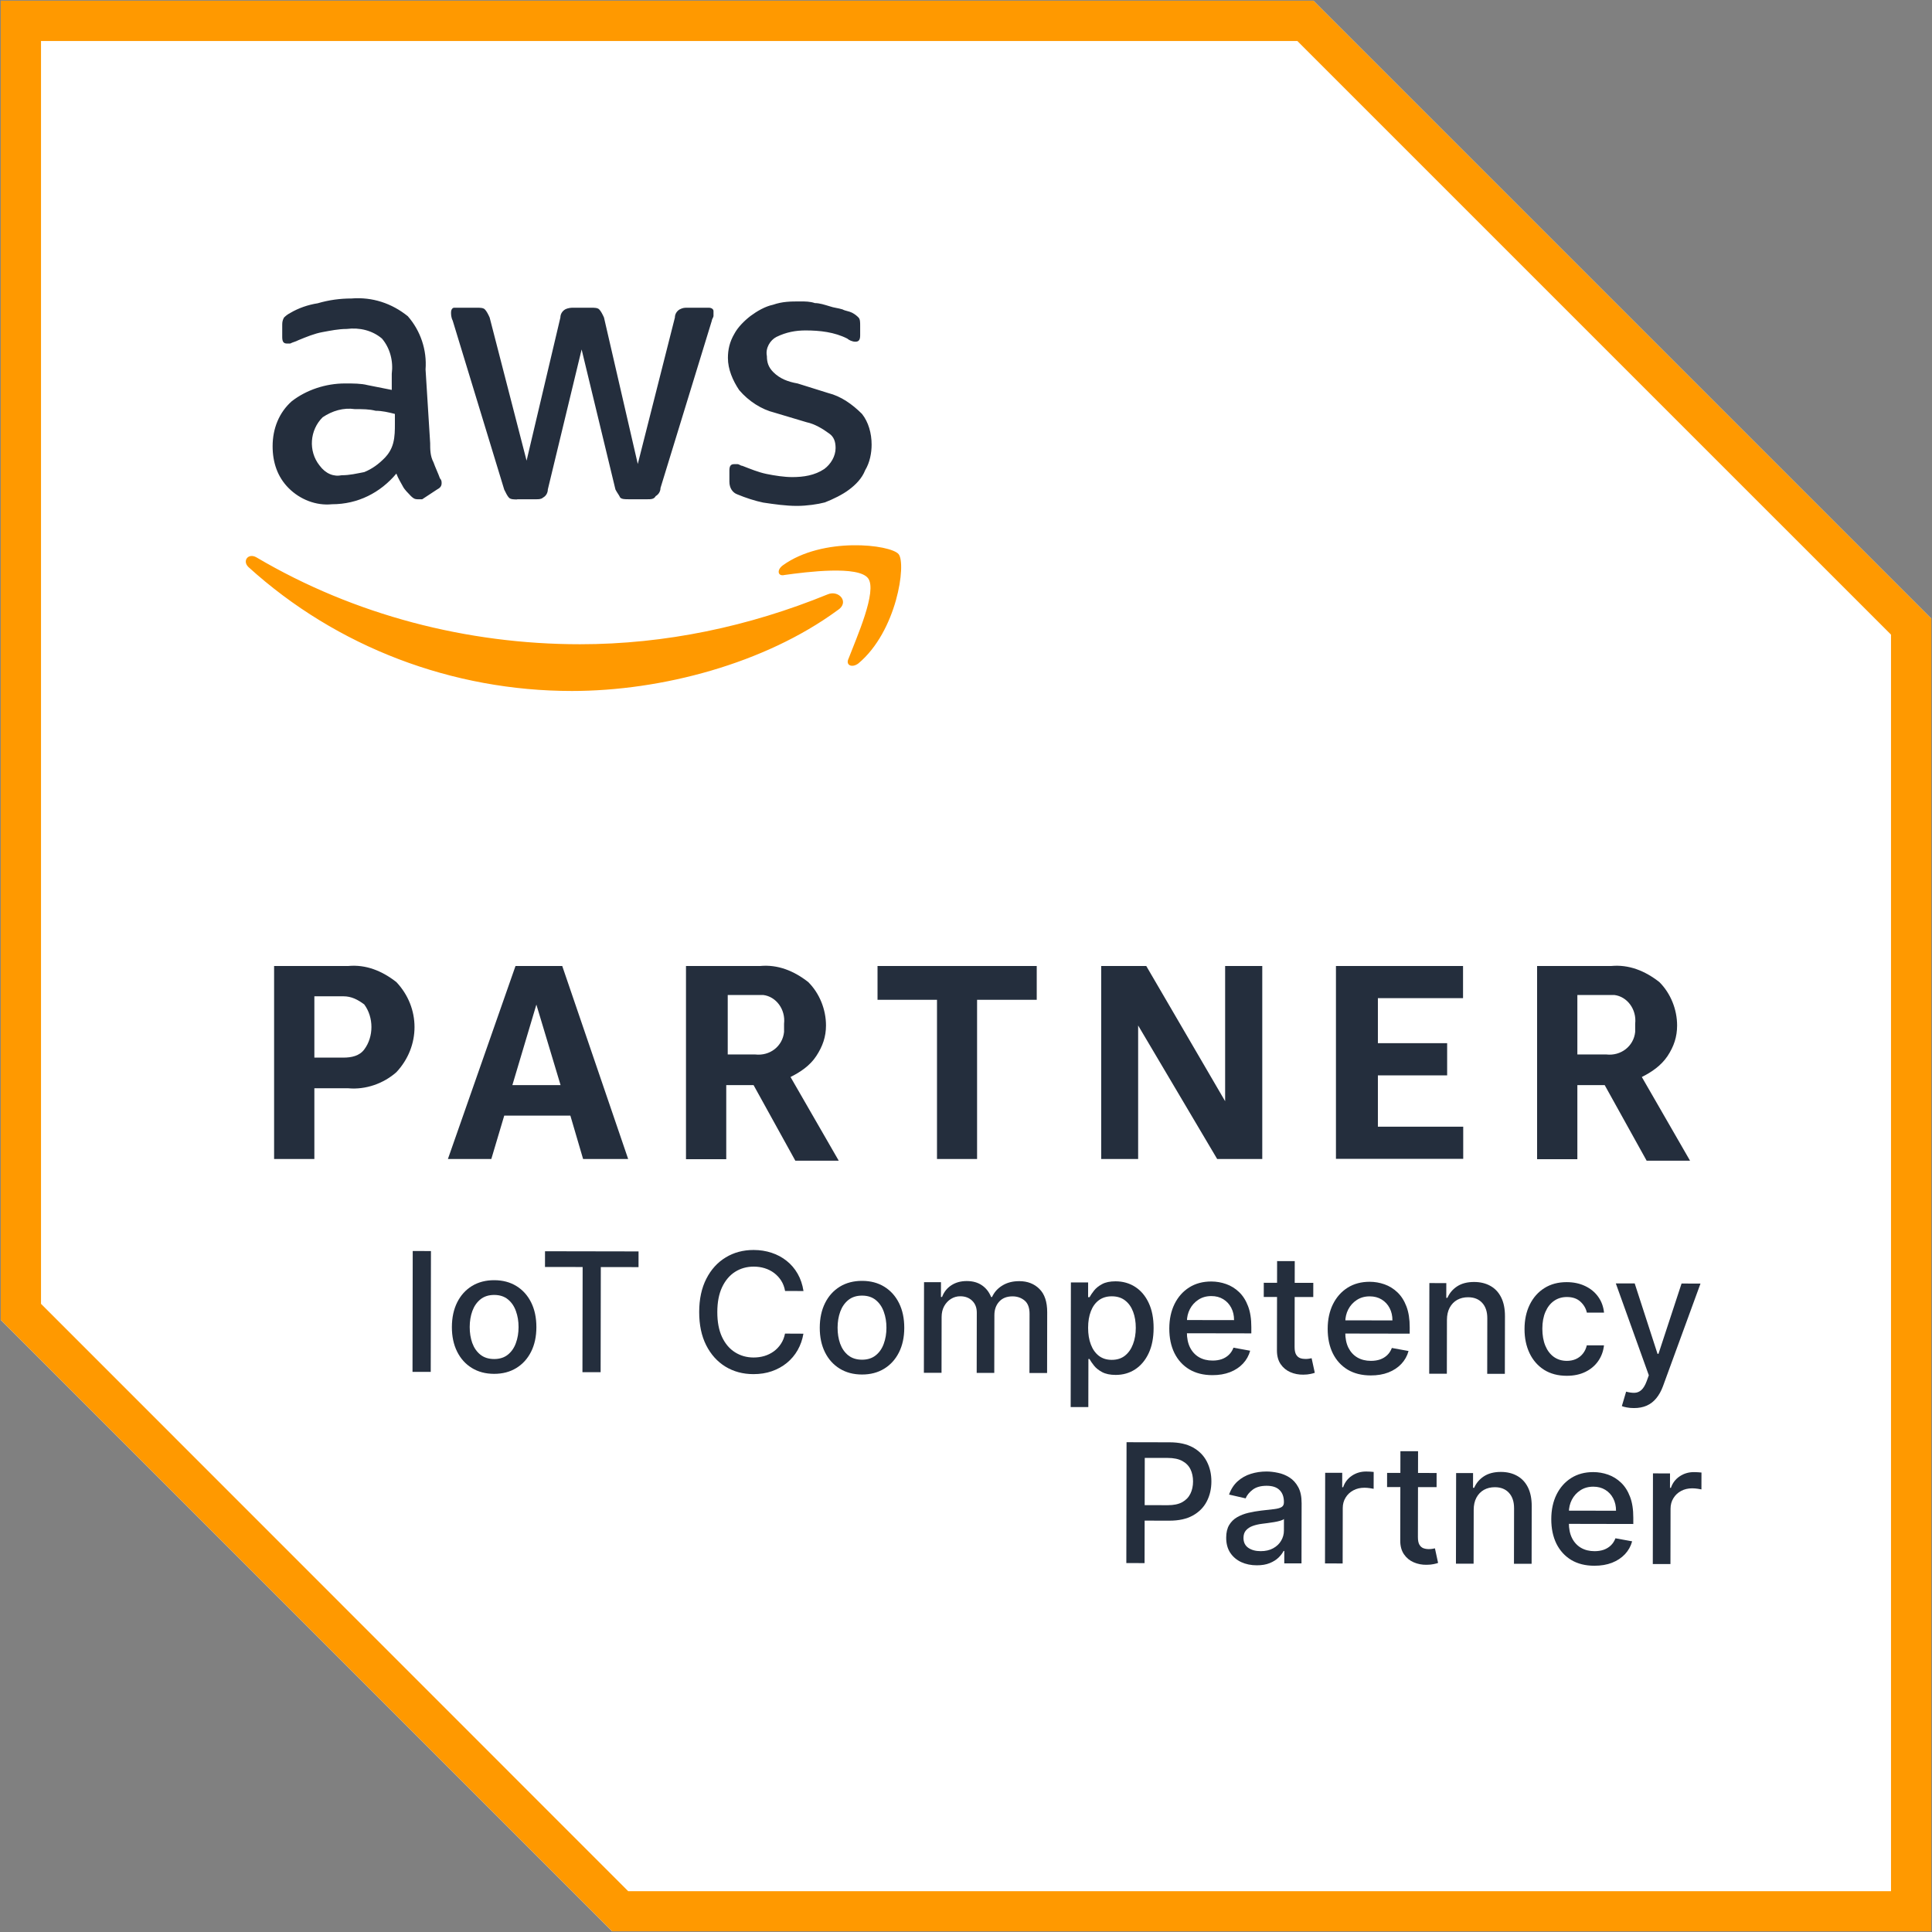 <svg width="150" height="150" viewBox="0 0 150 150" fill="none" xmlns="http://www.w3.org/2000/svg">
<rect x="0" y="0" width="150" height="150" fill="#808080" stroke="none"/>
<g clip-path="url(#clip0_2392_10298)">
<path d="M149.943 48.026V149.943H47.524L0.058 102.476V0.057H101.974L149.943 48.026Z" fill="white"/>
<path fill-rule="evenodd" clip-rule="evenodd" d="M149.943 48.026V149.943H47.524L0.058 102.476V0.057H101.974L149.943 48.026ZM3.184 3.184V101.229L48.772 146.831H146.817V49.273L100.727 3.184H3.184Z" fill="#FF9900"/>
<path fill-rule="evenodd" clip-rule="evenodd" d="M24.407 84.493V89.986H21.281V75H27.031C28.408 74.871 29.655 75.373 30.774 76.248C32.653 78.241 32.653 81.238 30.774 83.246C29.785 84.121 28.393 84.622 27.031 84.493H24.407ZM24.407 82.113H26.658C27.289 82.113 27.906 81.984 28.279 81.482C29.024 80.492 29.024 78.987 28.279 77.983C27.777 77.61 27.289 77.352 26.658 77.352H24.407V82.113ZM45.272 89.986L44.283 86.616H39.149L38.145 89.986H34.775L40.024 75H43.652L48.771 89.986H45.272ZM39.78 84.249H43.523L41.644 77.997L39.78 84.249ZM53.26 75H59.01C60.387 74.871 61.635 75.373 62.753 76.248C63.628 77.122 64.13 78.37 64.13 79.618C64.13 80.492 63.872 81.238 63.37 81.998C62.882 82.744 62.122 83.246 61.376 83.618L65.119 90.115H61.749L58.508 84.249H56.386V90H53.26V75ZM58.637 81.869C59.77 81.998 60.76 81.238 60.874 80.12V79.489C61.004 78.356 60.243 77.366 59.254 77.251H56.501V81.869H58.637ZM72.748 89.986V77.624H68.131V75H80.492V77.624H75.86V89.986H72.748ZM88.365 79.618V89.986H85.497V75H88.996L95.119 85.497V75H98.002V89.986H94.502L88.365 79.618ZM103.723 75H113.59V77.495H106.979V80.994H112.356V83.49H106.979V87.476H113.604V89.971H103.723V75ZM119.34 75H125.09C126.467 74.871 127.715 75.373 128.833 76.248C129.708 77.122 130.21 78.37 130.21 79.618C130.21 80.492 129.966 81.238 129.464 81.998C128.962 82.744 128.217 83.246 127.471 83.618L131.214 90.115H127.844L124.589 84.249H122.466V90H119.34V75ZM122.466 81.869H124.718C125.836 81.998 126.84 81.238 126.955 80.12V79.489C127.084 78.356 126.324 77.366 125.334 77.251H122.466V81.869ZM33.398 34.403C33.398 34.904 33.398 35.406 33.657 35.894C33.785 36.267 34.029 36.769 34.158 37.142C34.287 37.27 34.287 37.4 34.287 37.514C34.287 37.758 34.158 37.887 33.915 38.016L32.782 38.762H32.409C32.151 38.762 32.036 38.633 31.907 38.518C31.663 38.26 31.405 38.016 31.276 37.758C31.147 37.514 30.903 37.127 30.774 36.769C29.526 38.26 27.777 39.149 25.784 39.149C24.536 39.278 23.288 38.776 22.414 37.901C21.539 37.027 21.166 35.894 21.166 34.646C21.166 33.27 21.668 32.022 22.657 31.147C23.79 30.273 25.282 29.771 26.787 29.771C27.418 29.771 28.035 29.77 28.537 29.9C29.168 30.029 29.785 30.143 30.416 30.273V29.025C30.545 28.035 30.287 27.032 29.655 26.286C28.91 25.655 27.92 25.411 26.916 25.54C26.285 25.54 25.669 25.669 25.038 25.784C24.407 25.899 23.79 26.157 23.159 26.415C22.916 26.544 22.787 26.544 22.528 26.673H22.285C22.026 26.673 21.912 26.544 21.912 26.171V25.296C21.912 25.053 21.912 24.924 22.041 24.665C22.17 24.536 22.299 24.422 22.543 24.293C23.174 23.92 23.919 23.662 24.665 23.547C25.54 23.289 26.415 23.174 27.289 23.174C28.91 23.045 30.416 23.547 31.663 24.551C32.653 25.684 33.154 27.175 33.04 28.681L33.398 34.403ZM26.529 36.898C27.16 36.898 27.662 36.769 28.279 36.654C28.91 36.396 29.412 36.023 29.899 35.521C30.143 35.263 30.401 34.89 30.53 34.388C30.659 33.886 30.659 33.384 30.659 32.897V32.137C30.157 32.008 29.655 31.893 29.168 31.893C28.666 31.764 28.164 31.764 27.547 31.764C26.673 31.635 25.798 31.893 25.052 32.395C24.048 33.384 23.919 35.019 24.808 36.138C25.282 36.783 25.913 37.027 26.529 36.898ZM40.153 38.776C39.909 38.776 39.651 38.776 39.522 38.647C39.393 38.518 39.278 38.274 39.149 38.016L35.148 24.895C35.019 24.637 35.019 24.393 35.019 24.264C35.019 24.006 35.148 23.891 35.263 23.891H37.012C37.27 23.891 37.514 23.891 37.643 24.02C37.772 24.149 37.901 24.393 38.016 24.651L40.884 35.765L43.508 24.651C43.508 24.407 43.637 24.163 43.881 24.02C44.139 23.891 44.383 23.891 44.512 23.891H45.889C46.147 23.891 46.391 23.891 46.52 24.02C46.649 24.149 46.778 24.393 46.893 24.651L49.517 36.023L52.399 24.651C52.399 24.407 52.528 24.163 52.772 24.02C53.03 23.891 53.145 23.891 53.403 23.891H55.024C55.267 23.891 55.396 24.02 55.396 24.149V24.522C55.396 24.637 55.267 24.78 55.267 24.895L51.281 37.887C51.281 38.131 51.152 38.375 50.908 38.518C50.779 38.762 50.535 38.762 50.277 38.762H48.785C48.542 38.762 48.284 38.762 48.154 38.633C48.026 38.375 47.911 38.26 47.782 38.002L45.157 27.132L42.533 38.002C42.533 38.246 42.404 38.504 42.16 38.633C42.031 38.762 41.787 38.762 41.673 38.762H40.153V38.776ZM61.878 39.278C61.004 39.278 60.129 39.149 59.254 39.02C58.623 38.891 57.877 38.647 57.261 38.389C56.888 38.26 56.63 37.901 56.63 37.4V36.525C56.63 36.152 56.759 36.037 57.002 36.037H57.261C57.39 36.037 57.504 36.166 57.633 36.166C58.264 36.41 58.881 36.668 59.512 36.797C60.143 36.926 60.889 37.041 61.505 37.041C62.38 37.041 63.255 36.912 64.001 36.41C64.502 36.037 64.875 35.421 64.875 34.79C64.875 34.288 64.746 33.915 64.374 33.657C63.872 33.284 63.241 32.911 62.624 32.782L60.129 32.036C59.139 31.793 58.135 31.162 57.39 30.287C56.888 29.541 56.515 28.666 56.515 27.792C56.515 27.161 56.644 26.544 57.017 25.913C57.275 25.425 57.763 24.924 58.264 24.536C58.766 24.163 59.397 23.791 60.014 23.662C60.76 23.403 61.391 23.403 62.136 23.403C62.509 23.403 62.896 23.403 63.269 23.532C63.642 23.532 64.015 23.662 64.402 23.776C64.775 23.905 65.033 23.905 65.406 24.02C65.65 24.149 65.894 24.149 66.152 24.278C66.395 24.407 66.525 24.522 66.654 24.651C66.783 24.78 66.783 25.024 66.783 25.282V26.042C66.783 26.415 66.654 26.53 66.41 26.53C66.166 26.53 65.908 26.401 65.779 26.286C64.789 25.784 63.657 25.655 62.538 25.655C61.792 25.655 61.047 25.784 60.286 26.157C59.799 26.401 59.412 27.032 59.541 27.648C59.541 28.15 59.67 28.523 60.043 28.896C60.545 29.398 61.176 29.642 61.921 29.771L64.302 30.516C65.291 30.76 66.18 31.391 66.926 32.137C67.428 32.768 67.672 33.642 67.672 34.517C67.672 35.148 67.543 35.894 67.17 36.511C66.926 37.142 66.424 37.643 65.922 38.016C65.435 38.389 64.675 38.762 64.044 39.006C63.513 39.149 62.638 39.278 61.878 39.278Z" fill="#242E3D"/>
<path fill-rule="evenodd" clip-rule="evenodd" d="M65.005 47.395C59.383 51.511 51.382 53.647 44.398 53.647C35.148 53.647 26.157 50.263 19.288 44.025C18.786 43.537 19.288 42.906 19.919 43.279C27.534 47.768 36.281 50.019 45.029 50.019C51.654 50.019 58.15 48.642 64.259 46.147C65.134 45.774 66.009 46.778 65.005 47.395ZM67.4 44.9C66.654 43.896 62.653 44.398 60.904 44.642C60.402 44.771 60.273 44.269 60.774 43.896C63.886 41.644 69.135 42.275 69.766 43.021C70.382 43.767 69.637 49.015 66.64 51.511C66.138 51.883 65.636 51.64 65.88 51.138C66.496 49.517 68.131 45.889 67.4 44.9Z" fill="#FF9900"/>
<path d="M33.459 97.131L33.442 106.514L32.027 106.511L32.044 97.128L33.459 97.131Z" fill="#242E3D"/>
<path d="M38.358 106.665C37.698 106.663 37.123 106.511 36.632 106.208C36.14 105.905 35.759 105.481 35.489 104.937C35.218 104.393 35.083 103.757 35.084 103.03C35.086 102.3 35.223 101.662 35.495 101.116C35.768 100.57 36.151 100.146 36.643 99.844C37.136 99.543 37.712 99.393 38.371 99.394C39.031 99.395 39.606 99.547 40.098 99.851C40.589 100.154 40.97 100.579 41.241 101.126C41.511 101.674 41.646 102.312 41.645 103.042C41.644 103.769 41.507 104.404 41.234 104.947C40.961 105.49 40.578 105.913 40.086 106.214C39.594 106.516 39.018 106.666 38.358 106.665ZM38.365 105.515C38.792 105.515 39.147 105.403 39.428 105.178C39.71 104.952 39.918 104.652 40.053 104.276C40.191 103.901 40.261 103.487 40.261 103.035C40.262 102.586 40.194 102.174 40.057 101.798C39.924 101.419 39.717 101.114 39.436 100.885C39.155 100.655 38.801 100.54 38.374 100.539C37.943 100.538 37.586 100.652 37.301 100.881C37.02 101.109 36.81 101.413 36.672 101.791C36.537 102.167 36.469 102.579 36.468 103.028C36.467 103.48 36.533 103.894 36.667 104.27C36.804 104.646 37.013 104.947 37.293 105.174C37.577 105.4 37.934 105.514 38.365 105.515Z" fill="#242E3D"/>
<path d="M42.313 98.366L42.315 97.147L49.577 97.16L49.575 98.379L46.647 98.374L46.632 106.538L45.221 106.535L45.236 98.371L42.313 98.366Z" fill="#242E3D"/>
<path d="M62.383 100.235L60.954 100.232C60.9 99.927 60.798 99.658 60.649 99.425C60.499 99.193 60.316 98.995 60.1 98.833C59.883 98.671 59.641 98.548 59.372 98.465C59.106 98.382 58.824 98.341 58.525 98.34C57.984 98.339 57.5 98.474 57.072 98.745C56.647 99.016 56.31 99.414 56.062 99.939C55.816 100.464 55.693 101.105 55.692 101.863C55.69 102.626 55.811 103.271 56.055 103.797C56.301 104.323 56.638 104.72 57.065 104.99C57.492 105.259 57.973 105.395 58.507 105.396C58.804 105.396 59.085 105.357 59.351 105.278C59.62 105.196 59.862 105.076 60.08 104.917C60.297 104.759 60.48 104.565 60.63 104.336C60.784 104.105 60.889 103.839 60.948 103.54L62.377 103.547C62.3 104.008 62.151 104.432 61.931 104.82C61.713 105.204 61.433 105.537 61.09 105.817C60.751 106.094 60.363 106.309 59.926 106.461C59.489 106.613 59.012 106.688 58.496 106.687C57.683 106.686 56.96 106.492 56.325 106.106C55.691 105.717 55.191 105.162 54.826 104.44C54.463 103.719 54.283 102.859 54.285 101.86C54.287 100.858 54.472 99.999 54.84 99.282C55.207 98.562 55.709 98.01 56.345 97.626C56.981 97.239 57.704 97.047 58.513 97.048C59.011 97.049 59.475 97.122 59.906 97.266C60.339 97.407 60.728 97.616 61.073 97.891C61.417 98.164 61.703 98.497 61.928 98.891C62.153 99.283 62.305 99.731 62.383 100.235Z" fill="#242E3D"/>
<path d="M66.92 106.717C66.26 106.715 65.685 106.563 65.194 106.26C64.702 105.957 64.321 105.533 64.05 104.989C63.78 104.445 63.645 103.809 63.646 103.082C63.648 102.352 63.785 101.714 64.058 101.168C64.33 100.622 64.713 100.198 65.205 99.896C65.697 99.595 66.273 99.445 66.933 99.446C67.593 99.447 68.168 99.599 68.66 99.902C69.151 100.206 69.532 100.631 69.803 101.178C70.073 101.725 70.208 102.364 70.207 103.094C70.206 103.821 70.069 104.456 69.796 104.999C69.523 105.542 69.14 105.965 68.648 106.266C68.156 106.568 67.58 106.718 66.92 106.717ZM66.927 105.567C67.354 105.567 67.709 105.455 67.99 105.229C68.272 105.004 68.48 104.704 68.615 104.328C68.753 103.953 68.823 103.539 68.823 103.087C68.824 102.638 68.756 102.225 68.619 101.849C68.486 101.471 68.278 101.166 67.998 100.937C67.717 100.707 67.363 100.592 66.936 100.591C66.505 100.59 66.147 100.704 65.863 100.933C65.582 101.161 65.372 101.465 65.234 101.843C65.099 102.219 65.031 102.631 65.03 103.08C65.029 103.532 65.096 103.946 65.229 104.322C65.366 104.698 65.575 104.999 65.855 105.226C66.139 105.452 66.496 105.566 66.927 105.567Z" fill="#242E3D"/>
<path d="M71.73 106.583L71.742 99.546L73.057 99.549L73.055 100.694L73.142 100.694C73.29 100.306 73.53 100.004 73.863 99.788C74.197 99.569 74.595 99.46 75.06 99.46C75.53 99.461 75.924 99.572 76.241 99.793C76.561 100.013 76.797 100.316 76.95 100.701L77.023 100.701C77.191 100.326 77.459 100.027 77.826 99.805C78.193 99.579 78.63 99.467 79.137 99.468C79.775 99.469 80.296 99.67 80.698 100.071C81.104 100.472 81.306 101.075 81.304 101.882L81.296 106.601L79.926 106.598L79.934 102.007C79.935 101.531 79.806 101.186 79.547 100.971C79.287 100.757 78.978 100.65 78.617 100.649C78.171 100.648 77.824 100.785 77.576 101.059C77.329 101.331 77.204 101.68 77.204 102.108L77.195 106.593L75.83 106.591L75.838 101.913C75.839 101.531 75.721 101.224 75.483 100.991C75.245 100.759 74.935 100.642 74.553 100.642C74.294 100.641 74.054 100.709 73.834 100.846C73.617 100.98 73.441 101.168 73.306 101.409C73.174 101.65 73.108 101.929 73.107 102.247L73.1 106.586L71.73 106.583Z" fill="#242E3D"/>
<path d="M83.127 109.243L83.144 99.567L84.482 99.569L84.48 100.71L84.595 100.71C84.674 100.564 84.789 100.394 84.939 100.202C85.089 100.01 85.297 99.843 85.563 99.7C85.829 99.553 86.181 99.481 86.617 99.481C87.186 99.483 87.692 99.627 88.138 99.915C88.583 100.203 88.932 100.617 89.185 101.158C89.44 101.699 89.567 102.35 89.566 103.111C89.564 103.871 89.437 104.523 89.182 105.066C88.928 105.607 88.579 106.023 88.135 106.315C87.692 106.605 87.186 106.749 86.618 106.748C86.19 106.747 85.841 106.675 85.569 106.53C85.301 106.386 85.09 106.218 84.938 106.025C84.785 105.833 84.668 105.661 84.586 105.512L84.504 105.511L84.497 109.245L83.127 109.243ZM84.481 103.088C84.48 103.583 84.551 104.016 84.694 104.389C84.836 104.762 85.043 105.054 85.315 105.266C85.586 105.474 85.919 105.578 86.313 105.579C86.722 105.58 87.065 105.472 87.34 105.255C87.615 105.036 87.823 104.739 87.965 104.363C88.109 103.988 88.181 103.565 88.182 103.095C88.183 102.63 88.114 102.213 87.974 101.843C87.837 101.474 87.63 101.182 87.352 100.967C87.078 100.753 86.734 100.645 86.322 100.645C85.925 100.644 85.589 100.746 85.314 100.95C85.041 101.154 84.835 101.439 84.694 101.805C84.552 102.172 84.481 102.599 84.481 103.088Z" fill="#242E3D"/>
<path d="M94.127 106.766C93.434 106.765 92.837 106.615 92.337 106.318C91.839 106.018 91.455 105.597 91.184 105.056C90.916 104.512 90.783 103.875 90.784 103.145C90.786 102.424 90.921 101.789 91.191 101.24C91.464 100.691 91.844 100.262 92.33 99.955C92.819 99.647 93.39 99.494 94.044 99.495C94.441 99.496 94.826 99.562 95.198 99.694C95.571 99.826 95.905 100.033 96.2 100.314C96.496 100.596 96.729 100.961 96.899 101.411C97.07 101.857 97.154 102.399 97.153 103.038L97.152 103.523L91.558 103.513L91.56 102.487L95.812 102.494C95.812 102.134 95.74 101.815 95.593 101.537C95.447 101.255 95.242 101.033 94.976 100.871C94.714 100.709 94.405 100.627 94.051 100.627C93.666 100.626 93.33 100.72 93.043 100.909C92.758 101.095 92.538 101.339 92.382 101.641C92.228 101.94 92.151 102.265 92.151 102.616L92.149 103.418C92.148 103.888 92.23 104.288 92.394 104.619C92.562 104.949 92.795 105.201 93.094 105.376C93.393 105.547 93.743 105.634 94.143 105.634C94.402 105.635 94.639 105.599 94.853 105.526C95.067 105.45 95.252 105.337 95.408 105.188C95.564 105.038 95.684 104.854 95.766 104.634L97.063 104.87C96.958 105.252 96.771 105.586 96.502 105.872C96.236 106.156 95.901 106.377 95.497 106.535C95.097 106.69 94.64 106.767 94.127 106.766Z" fill="#242E3D"/>
<path d="M101.964 99.601L101.962 100.701L98.118 100.694L98.12 99.594L101.964 99.601ZM99.154 97.91L100.524 97.912L100.512 104.569C100.511 104.835 100.551 105.035 100.63 105.17C100.709 105.301 100.811 105.391 100.936 105.441C101.065 105.487 101.203 105.51 101.353 105.51C101.463 105.51 101.559 105.503 101.642 105.488C101.724 105.472 101.788 105.46 101.834 105.451L102.08 106.583C102 106.614 101.887 106.644 101.74 106.674C101.594 106.708 101.41 106.726 101.191 106.728C100.83 106.734 100.494 106.669 100.183 106.534C99.872 106.399 99.62 106.191 99.428 105.91C99.236 105.628 99.141 105.275 99.141 104.851L99.154 97.91Z" fill="#242E3D"/>
<path d="M106.424 106.788C105.73 106.787 105.133 106.638 104.633 106.341C104.136 106.04 103.752 105.62 103.481 105.079C103.213 104.534 103.08 103.897 103.081 103.167C103.082 102.447 103.218 101.812 103.488 101.262C103.761 100.713 104.14 100.285 104.626 99.977C105.116 99.669 105.687 99.516 106.341 99.517C106.738 99.518 107.122 99.584 107.495 99.716C107.867 99.848 108.201 100.055 108.497 100.337C108.793 100.618 109.026 100.984 109.196 101.433C109.366 101.879 109.451 102.422 109.45 103.06L109.449 103.545L103.855 103.535L103.857 102.509L108.108 102.517C108.109 102.156 108.036 101.837 107.89 101.559C107.744 101.278 107.538 101.056 107.273 100.893C107.01 100.731 106.702 100.65 106.348 100.649C105.963 100.648 105.627 100.742 105.339 100.931C105.055 101.117 104.835 101.361 104.678 101.663C104.525 101.962 104.448 102.287 104.447 102.638L104.446 103.44C104.445 103.911 104.527 104.311 104.691 104.641C104.859 104.971 105.092 105.224 105.391 105.398C105.69 105.57 106.039 105.656 106.439 105.657C106.699 105.657 106.936 105.621 107.15 105.548C107.364 105.472 107.549 105.359 107.705 105.21C107.861 105.061 107.98 104.876 108.063 104.656L109.359 104.892C109.255 105.274 109.068 105.608 108.798 105.895C108.532 106.178 108.197 106.399 107.794 106.557C107.394 106.712 106.937 106.789 106.424 106.788Z" fill="#242E3D"/>
<path d="M112.34 102.479L112.333 106.657L110.963 106.654L110.976 99.617L112.291 99.62L112.289 100.765L112.376 100.765C112.538 100.393 112.792 100.094 113.138 99.869C113.486 99.643 113.925 99.531 114.453 99.532C114.933 99.533 115.353 99.635 115.713 99.837C116.073 100.036 116.352 100.333 116.549 100.727C116.747 101.121 116.846 101.609 116.845 102.189L116.836 106.665L115.467 106.663L115.474 102.352C115.475 101.841 115.343 101.443 115.078 101.155C114.813 100.864 114.448 100.719 113.984 100.718C113.666 100.717 113.384 100.785 113.136 100.922C112.891 101.059 112.697 101.261 112.553 101.526C112.412 101.789 112.341 102.106 112.34 102.479Z" fill="#242E3D"/>
<path d="M121.638 106.816C120.956 106.815 120.37 106.659 119.879 106.35C119.391 106.038 119.016 105.608 118.754 105.061C118.493 104.513 118.363 103.887 118.364 103.181C118.365 102.467 118.501 101.836 118.77 101.29C119.04 100.741 119.42 100.312 119.909 100.005C120.398 99.697 120.974 99.544 121.637 99.545C122.172 99.546 122.648 99.646 123.066 99.846C123.484 100.042 123.821 100.317 124.077 100.672C124.336 101.027 124.489 101.441 124.537 101.914L123.204 101.912C123.131 101.582 122.964 101.298 122.702 101.059C122.443 100.82 122.095 100.7 121.658 100.7C121.276 100.699 120.941 100.799 120.654 101C120.37 101.198 120.148 101.482 119.988 101.851C119.829 102.217 119.748 102.651 119.747 103.152C119.747 103.665 119.824 104.108 119.979 104.481C120.134 104.854 120.353 105.143 120.637 105.348C120.924 105.553 121.261 105.656 121.649 105.657C121.908 105.657 122.144 105.61 122.355 105.516C122.569 105.419 122.748 105.28 122.891 105.1C123.038 104.92 123.141 104.704 123.2 104.45L124.533 104.453C124.483 104.908 124.334 105.313 124.086 105.67C123.838 106.027 123.506 106.308 123.09 106.512C122.678 106.715 122.193 106.817 121.638 106.816Z" fill="#242E3D"/>
<path d="M126.855 109.322C126.65 109.322 126.464 109.305 126.296 109.271C126.128 109.24 126.003 109.206 125.92 109.169L126.252 108.048C126.503 108.115 126.726 108.145 126.921 108.136C127.117 108.127 127.289 108.054 127.439 107.917C127.592 107.78 127.727 107.555 127.844 107.244L128.014 106.777L125.452 99.644L126.918 99.646L128.69 105.111L128.764 105.111L130.556 99.653L132.026 99.656L129.112 107.627C128.977 107.993 128.805 108.303 128.597 108.556C128.389 108.812 128.141 109.004 127.854 109.132C127.567 109.259 127.233 109.323 126.855 109.322Z" fill="#242E3D"/>
<path d="M87.448 121.356L87.465 111.973L90.81 111.98C91.54 111.981 92.144 112.115 92.623 112.381C93.102 112.648 93.46 113.012 93.698 113.474C93.935 113.932 94.053 114.449 94.052 115.023C94.051 115.6 93.93 116.119 93.688 116.58C93.449 117.038 93.088 117.4 92.605 117.668C92.124 117.933 91.521 118.065 90.794 118.064L88.494 118.06L88.496 116.859L90.668 116.863C91.129 116.864 91.504 116.785 91.791 116.627C92.078 116.466 92.289 116.246 92.424 115.968C92.559 115.691 92.627 115.375 92.628 115.02C92.628 114.666 92.562 114.351 92.428 114.076C92.294 113.801 92.082 113.585 91.792 113.429C91.505 113.273 91.127 113.194 90.656 113.193L88.879 113.19L88.864 121.359L87.448 121.356Z" fill="#242E3D"/>
<path d="M97.575 121.53C97.129 121.53 96.726 121.446 96.366 121.281C96.006 121.112 95.721 120.869 95.511 120.551C95.304 120.233 95.201 119.843 95.201 119.382C95.202 118.985 95.279 118.658 95.432 118.402C95.585 118.146 95.792 117.943 96.052 117.794C96.312 117.645 96.602 117.532 96.923 117.456C97.244 117.381 97.571 117.323 97.904 117.284C98.325 117.236 98.667 117.197 98.93 117.167C99.193 117.134 99.384 117.081 99.503 117.007C99.622 116.934 99.682 116.815 99.682 116.65L99.683 116.618C99.683 116.218 99.571 115.908 99.345 115.688C99.123 115.467 98.79 115.357 98.347 115.356C97.886 115.355 97.522 115.457 97.256 115.661C96.993 115.862 96.811 116.086 96.71 116.333L95.423 116.038C95.576 115.611 95.8 115.266 96.094 115.004C96.39 114.739 96.731 114.547 97.116 114.428C97.501 114.307 97.906 114.247 98.331 114.247C98.612 114.248 98.909 114.282 99.224 114.35C99.541 114.414 99.838 114.534 100.112 114.709C100.39 114.883 100.617 115.133 100.793 115.457C100.97 115.778 101.058 116.195 101.057 116.708L101.048 121.381L99.71 121.379L99.712 120.416L99.657 120.416C99.568 120.593 99.435 120.767 99.258 120.938C99.08 121.109 98.853 121.25 98.574 121.363C98.296 121.475 97.963 121.531 97.575 121.53ZM97.875 120.431C98.254 120.432 98.578 120.358 98.847 120.209C99.119 120.06 99.325 119.864 99.466 119.623C99.61 119.379 99.683 119.118 99.683 118.84L99.685 117.933C99.636 117.982 99.541 118.028 99.4 118.07C99.263 118.11 99.106 118.144 98.928 118.175C98.751 118.202 98.579 118.228 98.41 118.252C98.242 118.273 98.102 118.291 97.989 118.306C97.723 118.339 97.48 118.395 97.26 118.474C97.043 118.553 96.869 118.667 96.737 118.817C96.609 118.963 96.544 119.158 96.544 119.403C96.543 119.742 96.668 119.999 96.918 120.173C97.168 120.345 97.487 120.431 97.875 120.431Z" fill="#242E3D"/>
<path d="M102.873 121.384L102.886 114.347L104.21 114.35L104.208 115.467L104.281 115.468C104.41 115.089 104.636 114.792 104.961 114.575C105.288 114.356 105.658 114.247 106.07 114.248C106.155 114.248 106.256 114.251 106.372 114.257C106.491 114.264 106.585 114.271 106.652 114.281L106.649 115.591C106.594 115.576 106.497 115.559 106.356 115.54C106.216 115.518 106.075 115.508 105.935 115.507C105.611 115.507 105.322 115.575 105.069 115.712C104.818 115.846 104.619 116.033 104.472 116.274C104.325 116.512 104.251 116.784 104.251 117.089L104.243 121.387L102.873 121.384Z" fill="#242E3D"/>
<path d="M111.538 114.363L111.536 115.462L107.692 115.455L107.694 114.356L111.538 114.363ZM108.728 112.672L110.098 112.674L110.086 119.331C110.085 119.597 110.124 119.797 110.204 119.932C110.283 120.063 110.385 120.153 110.51 120.202C110.638 120.248 110.777 120.272 110.927 120.272C111.037 120.272 111.133 120.265 111.215 120.25C111.298 120.234 111.362 120.222 111.408 120.213L111.653 121.345C111.574 121.376 111.461 121.406 111.314 121.436C111.167 121.47 110.984 121.488 110.764 121.49C110.404 121.496 110.068 121.431 109.757 121.296C109.445 121.161 109.194 120.953 109.002 120.672C108.81 120.39 108.714 120.037 108.715 119.613L108.728 112.672Z" fill="#242E3D"/>
<path d="M114.418 117.227L114.41 121.405L113.04 121.403L113.053 114.366L114.368 114.368L114.366 115.513L114.453 115.514C114.615 115.141 114.869 114.842 115.215 114.617C115.564 114.392 116.002 114.279 116.531 114.28C117.01 114.281 117.43 114.383 117.79 114.585C118.15 114.784 118.429 115.081 118.627 115.475C118.824 115.87 118.923 116.357 118.922 116.937L118.914 121.413L117.544 121.411L117.552 117.1C117.553 116.59 117.42 116.191 117.155 115.903C116.89 115.613 116.525 115.467 116.061 115.466C115.743 115.466 115.461 115.534 115.213 115.671C114.969 115.808 114.774 116.009 114.63 116.274C114.489 116.537 114.418 116.854 114.418 117.227Z" fill="#242E3D"/>
<path d="M123.784 121.564C123.09 121.563 122.493 121.414 121.993 121.117C121.496 120.816 121.112 120.396 120.841 119.855C120.573 119.31 120.44 118.673 120.441 117.943C120.442 117.223 120.578 116.588 120.848 116.038C121.121 115.489 121.5 115.061 121.986 114.753C122.475 114.445 123.047 114.292 123.701 114.293C124.098 114.294 124.482 114.36 124.855 114.492C125.227 114.624 125.561 114.831 125.857 115.113C126.153 115.394 126.386 115.76 126.556 116.209C126.726 116.655 126.811 117.198 126.809 117.836L126.809 118.322L121.215 118.311L121.217 117.285L125.468 117.293C125.469 116.932 125.396 116.613 125.25 116.335C125.104 116.054 124.898 115.832 124.633 115.669C124.37 115.507 124.062 115.426 123.708 115.425C123.323 115.424 122.987 115.518 122.699 115.707C122.415 115.893 122.194 116.137 122.038 116.439C121.885 116.738 121.808 117.063 121.807 117.414L121.806 118.216C121.805 118.687 121.887 119.087 122.051 119.417C122.218 119.747 122.452 120 122.751 120.174C123.05 120.346 123.399 120.432 123.799 120.433C124.059 120.433 124.296 120.397 124.51 120.324C124.724 120.248 124.909 120.135 125.065 119.986C125.221 119.837 125.34 119.652 125.423 119.432L126.719 119.668C126.615 120.05 126.428 120.384 126.158 120.671C125.892 120.954 125.557 121.175 125.154 121.333C124.753 121.488 124.297 121.565 123.784 121.564Z" fill="#242E3D"/>
<path d="M128.323 121.431L128.336 114.393L129.66 114.396L129.658 115.514L129.731 115.514C129.86 115.135 130.086 114.838 130.411 114.622C130.738 114.402 131.108 114.293 131.52 114.294C131.605 114.294 131.706 114.297 131.822 114.304C131.941 114.31 132.035 114.318 132.102 114.327L132.099 115.637C132.044 115.622 131.947 115.605 131.806 115.586C131.666 115.565 131.525 115.554 131.385 115.553C131.061 115.553 130.772 115.621 130.519 115.758C130.268 115.892 130.069 116.079 129.922 116.321C129.775 116.558 129.701 116.83 129.701 117.136L129.693 121.433L128.323 121.431Z" fill="#242E3D"/>
</g>
<defs>
<clipPath id="clip0_2392_10298">
<rect width="150" height="150" fill="white"/>
</clipPath>
</defs>
</svg>
